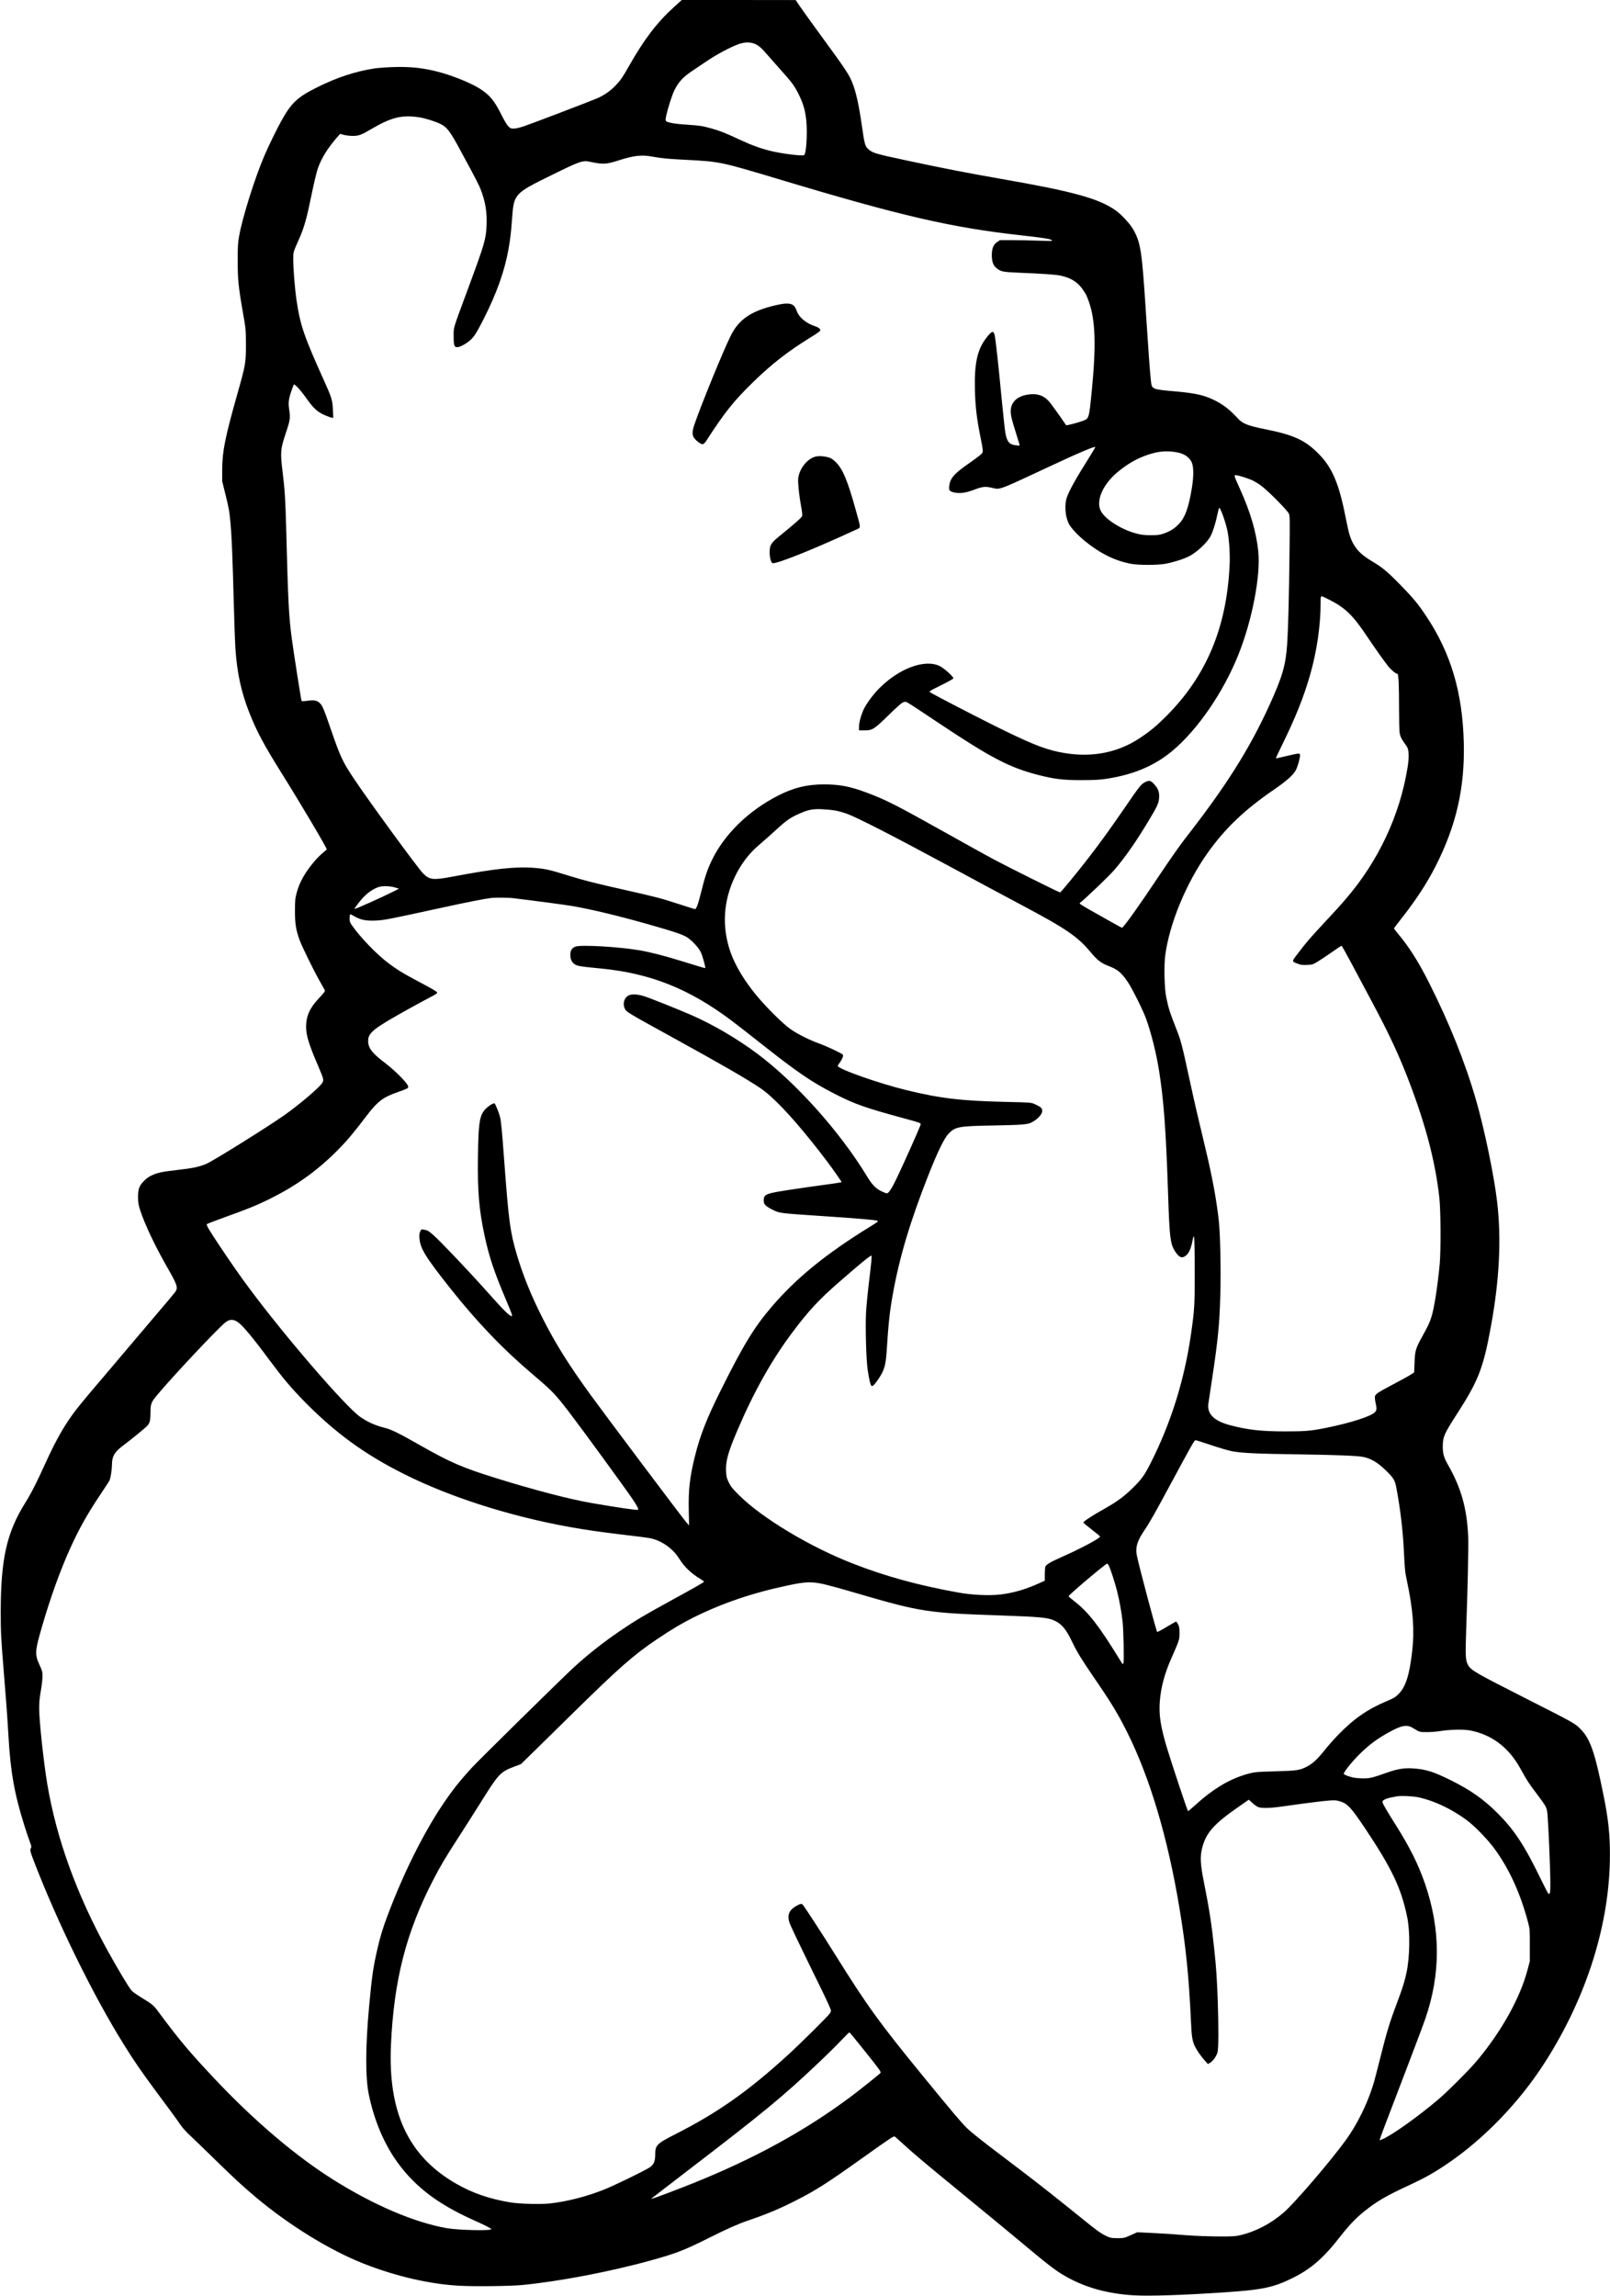 <?xml version="1.0" encoding="UTF-8" standalone="yes"?>
<svg version="1.0" xmlns="http://www.w3.org/2000/svg" width="1878pt" height="2678pt" viewBox="0 0 2504 3571" preserveAspectRatio="xMidYMid meet">
  <g transform="translate(0,3571) scale(0.1,-0.1)" fill="#000000" stroke="none">
    <path d="M10484 35602 c-268 -243 -464 -501 -700 -916 -102 -181 -131 -222
-203 -298 -85 -90 -176 -154 -286 -204 -93 -41 -1038 -402 -1153 -440 -61 -20
-123 -34 -152 -34 -43 0 -54 4 -85 36 -21 20 -65 94 -106 177 -111 222 -180
306 -330 403 -160 104 -494 234 -740 288 -198 44 -368 59 -599 53 -113 -3
-252 -13 -310 -22 -300 -47 -581 -140 -892 -295 -303 -151 -396 -238 -553
-520 -69 -123 -204 -401 -268 -551 -146 -342 -338 -954 -388 -1236 -20 -111
-23 -161 -23 -383 0 -295 11 -409 81 -810 46 -263 46 -267 47 -500 1 -280 -6
-318 -134 -770 -189 -667 -235 -895 -235 -1175 l0 -180 47 -190 c58 -233 64
-269 83 -470 18 -203 31 -513 50 -1228 8 -313 20 -637 26 -720 25 -374 91
-675 215 -989 118 -299 230 -507 509 -953 282 -450 695 -1147 695 -1173 0 -6
-26 -31 -57 -55 -32 -25 -89 -81 -128 -127 -150 -175 -238 -330 -282 -498 -23
-87 -26 -116 -26 -277 -1 -202 15 -298 73 -459 38 -102 218 -471 313 -637 35
-63 69 -124 76 -136 10 -20 2 -31 -89 -128 -144 -153 -200 -279 -200 -445 0
-133 43 -274 187 -608 89 -210 92 -220 63 -266 -44 -72 -359 -339 -590 -502
-266 -187 -1105 -710 -1212 -756 -110 -46 -206 -67 -443 -94 -247 -28 -310
-41 -408 -86 -49 -23 -84 -48 -126 -93 -71 -76 -86 -123 -85 -255 1 -78 7
-113 34 -195 70 -216 231 -555 411 -870 166 -289 180 -331 136 -396 -13 -19
-167 -203 -343 -409 -176 -206 -366 -431 -424 -500 -58 -69 -181 -215 -275
-325 -450 -527 -520 -615 -630 -780 -112 -167 -224 -377 -344 -641 -145 -319
-223 -473 -320 -629 -288 -461 -380 -872 -381 -1695 0 -313 6 -432 50 -960 34
-412 55 -698 70 -965 32 -563 92 -903 247 -1395 30 -96 68 -211 85 -254 25
-63 28 -83 19 -98 -19 -30 -13 -54 45 -206 369 -959 920 -2083 1399 -2851 161
-258 277 -428 495 -721 275 -370 329 -444 387 -530 29 -42 91 -112 143 -159
50 -46 218 -208 373 -360 321 -314 451 -434 657 -607 517 -434 1147 -822 1670
-1029 505 -199 1035 -322 1498 -346 238 -13 785 -6 967 11 575 55 1378 208
2010 384 395 109 515 156 915 356 268 134 443 212 585 260 299 102 493 183
745 311 316 160 489 270 1040 663 475 338 490 347 510 333 10 -7 73 -64 141
-126 143 -131 326 -286 839 -706 463 -379 922 -758 1210 -999 124 -104 277
-223 341 -265 338 -224 722 -344 1190 -371 237 -14 770 4 1394 46 594 39 768
75 1060 219 294 144 487 311 752 652 132 169 242 285 367 385 198 160 342 244
710 414 229 107 362 180 556 310 585 389 1149 971 1551 1601 653 1022 1009
2162 1009 3227 0 325 -25 555 -101 931 -135 668 -206 873 -359 1025 -88 88
-86 87 -870 485 -782 397 -836 429 -880 515 -37 72 -40 139 -25 563 24 666 37
1284 30 1432 -19 435 -110 756 -314 1113 -63 110 -81 173 -81 281 0 153 20
198 225 516 330 512 406 709 524 1355 133 728 165 1368 95 1950 -48 404 -195
1113 -325 1565 -168 585 -419 1210 -735 1835 -165 327 -303 544 -478 755 -36
44 -66 82 -66 85 0 3 48 66 106 140 242 308 402 554 542 827 321 630 456 1219
439 1918 -19 783 -200 1395 -583 1970 -129 194 -202 282 -404 489 -207 211
-281 272 -443 368 -194 114 -286 222 -346 406 -11 34 -39 158 -62 275 -103
528 -210 779 -424 993 -208 209 -382 289 -826 378 -272 55 -350 86 -423 165
-124 135 -225 215 -356 281 -165 82 -294 113 -595 140 -398 36 -389 32 -405
170 -13 108 -42 508 -80 1100 -60 930 -80 1055 -201 1262 -49 83 -178 222
-265 284 -260 186 -663 297 -1791 493 -541 95 -851 155 -1480 289 -482 103
-517 114 -585 179 -44 43 -54 81 -92 348 -50 350 -96 554 -161 706 -47 110
-125 225 -465 689 -155 212 -309 426 -343 477 l-62 92 -886 1 -886 0 -119
-108z m1287 -589 c33 -18 79 -59 118 -104 35 -41 132 -150 215 -243 217 -242
250 -287 317 -421 74 -151 105 -259 120 -422 18 -198 -2 -504 -34 -525 -27
-19 -361 23 -532 67 -159 40 -284 86 -480 177 -202 95 -301 134 -423 168 -142
40 -193 48 -377 60 -178 10 -312 32 -334 55 -13 13 -12 24 3 97 23 106 91 318
124 383 67 133 134 206 278 302 49 33 153 102 230 155 152 103 375 221 495
263 103 36 203 32 280 -12z m-5256 -1127 c93 -14 240 -59 335 -104 98 -46 153
-118 305 -402 37 -69 116 -215 176 -325 59 -110 121 -234 138 -275 79 -199
107 -365 98 -579 -10 -215 -30 -283 -292 -991 -238 -642 -220 -582 -220 -730
0 -144 9 -170 56 -170 41 0 139 53 202 109 64 58 97 111 211 334 202 399 325
746 385 1087 28 160 39 254 56 487 27 364 38 377 600 653 459 226 496 239 614
213 198 -42 247 -40 438 21 239 77 359 91 523 61 171 -30 214 -34 511 -50 555
-29 544 -27 1504 -315 1856 -558 2649 -741 3725 -860 344 -38 461 -57 480 -76
13 -14 -9 -14 -210 -7 -124 4 -309 8 -411 8 l-186 0 -42 -28 c-61 -40 -84 -97
-85 -207 0 -101 23 -163 76 -203 67 -52 96 -58 332 -68 383 -16 579 -29 656
-45 159 -33 266 -98 343 -206 56 -79 68 -102 105 -208 99 -283 112 -675 43
-1375 -43 -435 -43 -434 -134 -469 -89 -33 -260 -77 -266 -69 -85 127 -231
330 -264 368 -87 98 -194 132 -342 106 -162 -28 -255 -122 -255 -257 0 -66 14
-124 80 -334 26 -85 51 -166 55 -179 7 -24 7 -24 -49 -18 -108 11 -145 54
-170 199 -8 46 -33 277 -56 513 -50 528 -97 957 -111 1008 -5 21 -17 41 -25
44 -19 7 -63 -34 -120 -114 -128 -178 -171 -391 -161 -793 7 -259 28 -438 88
-737 33 -162 39 -209 31 -228 -13 -28 -61 -66 -235 -188 -212 -149 -272 -220
-284 -341 -7 -65 6 -80 84 -97 86 -17 173 -5 296 41 135 51 174 56 271 36 156
-32 58 -68 995 368 391 183 614 276 627 263 2 -2 -70 -123 -161 -268 -177
-281 -277 -471 -294 -557 -25 -120 -5 -281 46 -374 37 -68 142 -179 256 -271
229 -185 449 -294 695 -344 121 -25 430 -25 557 0 132 26 280 74 365 118 113
59 264 199 323 300 34 59 81 200 107 329 13 58 26 111 30 119 15 28 111 -239
135 -377 25 -141 37 -349 30 -502 -44 -979 -362 -1737 -992 -2365 -146 -146
-244 -227 -398 -330 -367 -246 -798 -320 -1271 -220 -239 50 -460 141 -1014
416 -330 165 -935 479 -981 510 -23 16 -20 18 166 110 104 52 191 100 193 107
7 23 -142 158 -212 192 -228 113 -626 -32 -935 -340 -95 -94 -194 -227 -244
-325 -41 -83 -77 -210 -77 -276 l0 -59 80 0 c132 0 153 14 401 257 99 97 180
169 202 178 35 14 40 14 76 -5 21 -10 236 -151 477 -313 818 -546 1109 -698
1559 -812 252 -64 383 -79 675 -79 200 1 271 5 385 22 419 65 744 203 1020
434 392 328 792 910 1026 1495 213 531 348 1228 310 1602 -31 305 -121 613
-287 980 -89 196 -94 211 -66 211 36 0 196 -50 267 -84 39 -18 106 -61 150
-96 113 -89 386 -367 409 -415 18 -38 19 -65 12 -630 -7 -662 -21 -1176 -36
-1400 -23 -335 -74 -509 -277 -955 -314 -687 -673 -1256 -1312 -2075 -73 -93
-247 -341 -386 -550 -322 -484 -572 -835 -595 -835 -6 0 -208 113 -503 280
-128 73 -163 97 -153 105 74 55 460 424 533 510 169 195 341 441 532 760 145
240 165 285 169 371 5 86 -15 140 -77 207 -54 59 -78 64 -141 32 -62 -31 -89
-65 -324 -409 -216 -314 -389 -554 -562 -776 -190 -246 -425 -530 -436 -530
-19 0 -814 397 -1046 521 -125 68 -447 246 -716 397 -788 441 -945 521 -1241
632 -261 98 -426 130 -668 130 -266 0 -471 -50 -715 -174 -462 -236 -837 -602
-1032 -1008 -72 -151 -107 -256 -166 -496 -44 -179 -74 -262 -95 -262 -5 0
-112 33 -237 74 -288 94 -376 117 -817 216 -519 117 -660 153 -914 231 -295
92 -358 106 -526 120 -292 24 -620 -11 -1285 -137 -295 -56 -352 -49 -452 53
-87 90 -842 1124 -1065 1458 -189 284 -215 340 -368 781 -108 315 -130 367
-170 407 -44 43 -90 52 -191 38 -48 -7 -90 -9 -94 -4 -7 8 -124 755 -155 988
-44 341 -55 547 -85 1700 -12 450 -21 592 -55 872 -39 313 -34 360 55 623 58
172 66 222 50 327 -19 124 -15 172 24 291 20 59 40 113 45 120 11 18 107 -88
199 -218 99 -141 165 -204 264 -249 46 -21 98 -41 117 -45 l34 -6 -6 122 c-6
153 -18 193 -144 471 -306 678 -366 854 -422 1239 -26 173 -51 490 -51 632 0
121 -6 99 98 336 73 166 113 308 186 668 36 176 80 359 97 408 54 155 146 307
282 466 l66 76 58 -16 c32 -8 94 -16 138 -16 94 0 134 15 295 110 305 179 472
220 735 180z m11767 -5207 c125 -19 207 -70 250 -153 35 -67 36 -224 4 -416
-51 -300 -103 -446 -198 -547 -68 -72 -136 -116 -235 -150 -69 -24 -93 -27
-203 -27 -94 0 -146 5 -211 22 -242 60 -505 226 -570 359 -76 156 33 407 257
595 158 133 306 218 483 277 151 51 278 63 423 40z m2383 -2292 c256 -127 378
-245 605 -587 110 -164 258 -374 321 -452 48 -60 119 -118 144 -118 17 0 25
-178 25 -549 0 -168 4 -334 9 -368 9 -60 31 -102 107 -206 39 -53 44 -164 15
-342 -121 -741 -454 -1449 -955 -2032 -100 -117 -159 -181 -385 -424 -168
-180 -246 -271 -365 -429 -99 -129 -99 -122 3 -161 45 -17 72 -20 141 -17 82
4 89 6 170 55 47 29 146 95 220 147 74 53 140 96 145 96 6 0 69 -112 141 -248
72 -136 221 -413 329 -617 277 -517 435 -858 598 -1291 252 -668 393 -1218
454 -1764 22 -206 25 -816 5 -1035 -33 -346 -85 -680 -128 -816 -29 -91 -55
-148 -145 -309 -100 -181 -112 -221 -118 -400 l-6 -155 -55 -36 c-30 -20 -147
-85 -260 -144 -250 -132 -286 -156 -295 -194 -3 -15 1 -59 9 -95 22 -93 20
-119 -9 -150 -59 -64 -373 -165 -745 -241 -248 -51 -337 -58 -650 -58 -370 0
-577 23 -846 93 -260 67 -372 176 -350 338 4 26 29 193 56 372 93 613 118 868
130 1322 11 410 -1 952 -25 1165 -37 327 -100 664 -201 1088 -139 579 -168
706 -254 1100 -120 552 -130 592 -204 780 -98 249 -123 325 -157 494 -29 136
-37 491 -16 651 66 497 327 1127 660 1595 274 384 573 670 1032 984 190 130
298 226 338 300 29 52 67 185 67 233 0 37 -10 37 -211 -11 -90 -22 -165 -38
-166 -37 -2 2 48 108 111 237 198 405 321 714 417 1043 108 372 169 781 169
1139 0 126 -10 122 125 54z m-7677 -3283 c45 -8 129 -31 185 -51 158 -58 708
-339 1557 -797 426 -230 948 -511 1160 -623 699 -371 871 -489 1081 -742 97
-116 155 -160 263 -202 150 -57 209 -106 311 -259 68 -103 230 -428 279 -561
80 -220 161 -542 205 -824 71 -450 105 -916 136 -1835 26 -790 35 -859 131
-991 44 -60 81 -76 122 -55 63 32 101 105 128 243 17 84 18 86 27 53 4 -19 9
-253 9 -520 1 -520 -4 -604 -58 -980 -104 -721 -315 -1392 -635 -2020 -86
-169 -131 -233 -254 -356 -131 -133 -256 -227 -431 -325 -210 -117 -354 -211
-354 -230 0 -4 59 -54 130 -109 72 -55 130 -104 130 -108 0 -27 -300 -187
-580 -311 -186 -82 -258 -123 -271 -158 -5 -13 -9 -68 -9 -121 l0 -97 -98 -44
c-205 -93 -397 -148 -594 -171 -170 -20 -436 -8 -643 29 -619 110 -1145 254
-1655 454 -665 259 -1410 707 -1766 1062 -101 100 -127 133 -159 197 -33 68
-38 88 -43 171 -8 158 31 301 175 637 264 617 535 1098 865 1538 243 323 407
500 706 761 353 308 505 432 516 421 7 -7 -4 -125 -32 -353 -24 -193 -47 -427
-53 -538 -11 -234 3 -735 26 -884 24 -161 45 -246 63 -252 17 -7 50 28 108
114 87 131 110 208 124 424 30 458 47 616 95 883 102 577 273 1147 561 1876
140 352 239 555 306 626 104 110 158 120 698 129 433 8 532 15 591 46 99 50
169 126 169 185 0 38 -24 59 -116 101 -56 25 -58 26 -418 34 -725 16 -1046 54
-1583 185 -423 103 -1063 329 -1063 375 0 6 11 25 24 42 44 60 68 117 55 133
-18 22 -241 127 -369 174 -164 60 -340 149 -450 227 -115 82 -361 326 -514
508 -195 233 -341 475 -416 690 -135 387 -111 793 70 1170 96 199 218 359 375
493 55 46 165 143 244 216 192 176 237 207 401 279 121 53 201 68 335 61 66
-3 157 -12 203 -20z m-6838 -1199 l55 -17 -70 -36 c-192 -97 -614 -286 -622
-278 -2 2 23 40 57 84 99 132 200 213 315 255 61 21 182 18 265 -8z m1835
-165 c254 -30 807 -103 910 -121 290 -49 719 -152 1185 -284 405 -115 542
-161 610 -206 80 -54 177 -160 211 -232 25 -54 75 -234 67 -243 -4 -4 -95 23
-378 111 -252 78 -479 136 -640 164 -334 57 -924 90 -1004 57 -52 -22 -76 -60
-76 -123 0 -65 18 -112 55 -141 46 -37 74 -42 433 -77 765 -76 1364 -316 2022
-811 80 -60 273 -211 430 -335 592 -468 806 -615 1175 -804 311 -159 471 -215
1097 -385 205 -55 238 -67 238 -85 0 -14 -103 -250 -255 -585 -175 -386 -233
-490 -275 -490 -9 0 -49 16 -88 35 -84 43 -141 102 -215 225 -420 694 -1106
1461 -1711 1913 -320 238 -691 455 -1041 607 -199 86 -624 256 -715 285 -108
34 -201 38 -251 9 -63 -37 -87 -127 -53 -200 26 -54 36 -60 779 -469 699 -384
1116 -625 1325 -765 192 -129 468 -416 811 -845 170 -213 298 -382 392 -520
l68 -100 -27 -7 c-14 -4 -130 -21 -257 -38 -128 -17 -335 -47 -462 -66 -447
-67 -467 -75 -467 -181 0 -54 29 -83 133 -136 116 -58 95 -55 794 -102 557
-37 806 -59 842 -72 18 -7 2 -20 -115 -92 -682 -420 -1141 -793 -1522 -1236
-280 -326 -448 -601 -803 -1315 -218 -437 -321 -701 -403 -1034 -77 -313 -99
-512 -92 -831 l5 -230 -44 49 c-51 57 -1250 1653 -1492 1986 -337 464 -543
794 -741 1185 -180 355 -306 666 -405 1000 -100 340 -123 508 -190 1405 -41
553 -51 655 -70 732 -18 72 -75 208 -87 208 -35 0 -131 -71 -167 -124 -66 -97
-81 -214 -88 -701 -8 -541 16 -828 103 -1234 72 -334 147 -559 338 -1009 92
-219 100 -242 82 -242 -32 0 -125 93 -379 378 -287 322 -729 788 -838 883 -76
66 -90 74 -147 84 -42 7 -42 6 -58 -32 -12 -28 -15 -56 -11 -103 13 -160 94
-291 481 -780 419 -528 819 -945 1291 -1345 283 -239 341 -299 542 -560 203
-265 891 -1208 1000 -1370 77 -116 97 -155 85 -167 -10 -10 -292 31 -712 103
-340 58 -886 200 -1479 384 -539 167 -719 245 -1196 515 -334 190 -444 244
-544 270 -156 39 -267 89 -387 171 -227 157 -1162 1240 -1726 1999 -152 204
-279 387 -458 655 -175 262 -216 333 -203 346 6 6 122 50 259 100 397 143 526
196 744 305 391 196 714 428 1015 729 148 148 268 289 443 521 189 251 270
315 507 398 151 54 159 58 163 80 8 40 -182 237 -360 373 -204 155 -263 232
-263 344 0 127 82 192 627 495 133 74 289 158 345 187 62 31 103 58 103 67 0
15 -71 57 -345 202 -200 107 -278 155 -414 257 -178 132 -444 408 -569 590
-32 47 -37 60 -36 108 1 30 4 57 8 60 4 4 23 -3 44 -16 114 -68 190 -85 353
-79 134 6 185 16 1048 204 371 81 625 131 746 147 61 8 273 7 350 -3z m-4293
-6589 c74 -47 227 -229 499 -596 202 -272 331 -426 519 -619 490 -503 954
-843 1579 -1155 710 -356 1639 -653 2566 -820 259 -47 478 -78 845 -122 184
-21 362 -44 394 -50 187 -33 368 -158 471 -324 78 -125 182 -224 323 -310 34
-21 62 -41 62 -45 0 -9 -156 -98 -480 -275 -460 -252 -586 -327 -830 -493
-259 -176 -514 -378 -730 -578 -186 -172 -1455 -1421 -1565 -1540 -200 -217
-316 -365 -474 -601 -298 -449 -604 -1066 -841 -1698 -78 -206 -118 -339 -165
-545 -62 -271 -82 -409 -125 -875 -58 -631 -59 -1105 -5 -1370 76 -369 212
-707 394 -982 276 -414 642 -705 1216 -964 200 -90 295 -138 295 -149 0 -29
-511 -17 -695 15 -501 89 -1128 356 -1755 749 -588 368 -1243 925 -1856 1577
-385 409 -545 600 -840 997 -114 154 -98 141 -327 283 -48 29 -103 70 -122 89
-35 36 -233 367 -381 637 -475 866 -786 1726 -929 2570 -57 341 -126 980 -127
1178 0 98 6 167 26 278 14 82 26 182 26 224 0 69 -4 85 -46 177 -76 166 -73
216 38 596 131 452 284 876 435 1210 143 316 267 536 473 845 70 105 133 201
140 214 18 34 39 166 40 242 0 139 39 206 179 310 133 100 329 260 369 302 42
43 51 84 52 216 0 125 11 153 102 262 235 283 942 1035 1061 1130 64 51 120
54 189 10z m15156 -1921 c134 -45 276 -86 327 -94 160 -27 378 -37 1013 -46
612 -9 936 -22 1019 -41 117 -25 216 -84 332 -194 136 -131 156 -162 180 -290
60 -318 101 -659 116 -976 13 -279 18 -330 46 -459 97 -455 121 -769 84 -1095
-42 -376 -101 -561 -213 -673 -48 -48 -75 -65 -172 -105 -314 -133 -520 -275
-771 -534 -64 -66 -160 -174 -212 -241 -112 -139 -176 -198 -268 -247 -112
-59 -152 -65 -494 -75 -284 -8 -318 -11 -407 -34 -295 -78 -547 -227 -853
-504 -49 -45 -93 -82 -97 -82 -8 0 -252 732 -327 981 -101 337 -129 517 -112
731 18 219 74 428 180 668 122 276 126 287 126 390 0 80 -4 102 -23 138 -12
23 -26 42 -30 42 -4 0 -70 -38 -147 -84 -77 -47 -143 -81 -147 -78 -16 16
-303 1097 -320 1208 -18 117 14 215 122 374 81 119 162 263 432 765 319 591
344 635 364 635 8 0 121 -36 252 -80z m-1604 -1868 c28 -54 97 -267 131 -402
38 -153 69 -328 85 -475 15 -135 24 -614 13 -643 -9 -22 -12 -20 -48 40 -328
535 -493 750 -709 918 -53 41 -96 79 -96 83 0 21 576 507 600 507 5 0 16 -13
24 -28z m-4454 -286 c63 -13 310 -80 547 -150 979 -286 1089 -303 2208 -341
632 -22 749 -33 852 -79 115 -53 183 -133 275 -326 75 -157 154 -287 328 -540
278 -404 386 -582 530 -870 355 -709 633 -1643 814 -2735 103 -620 148 -1071
181 -1800 9 -196 21 -270 55 -344 33 -69 94 -157 163 -235 l44 -49 37 22 c44
28 94 98 112 159 17 55 18 392 4 802 -12 341 -24 520 -56 818 -40 378 -75 603
-156 1012 -60 300 -66 414 -29 554 61 232 180 366 556 628 l168 117 59 -54
c34 -31 74 -58 96 -64 61 -18 201 -12 379 14 300 44 636 86 730 92 79 5 102 3
165 -17 108 -35 165 -98 375 -410 420 -629 565 -932 659 -1384 48 -234 43
-620 -11 -871 -29 -135 -60 -233 -137 -440 -129 -342 -168 -473 -275 -900 -41
-165 -88 -345 -105 -399 -93 -300 -248 -615 -422 -856 -230 -320 -798 -983
-969 -1131 -203 -176 -438 -298 -682 -355 -68 -16 -119 -19 -335 -18 -140 1
-354 8 -475 17 -121 10 -251 19 -290 22 -38 3 -166 10 -284 16 l-214 10 -102
-46 c-97 -43 -108 -46 -193 -46 -104 0 -129 5 -197 39 -77 38 -145 87 -330
237 -380 308 -714 572 -955 755 -140 107 -376 286 -525 399 -148 113 -306 241
-351 286 -87 87 -223 248 -675 800 -689 843 -869 1092 -1374 1901 -192 308
-456 714 -499 768 -19 23 -43 18 -116 -26 -100 -61 -129 -139 -91 -254 12 -36
136 -298 275 -582 260 -529 324 -662 356 -743 18 -45 18 -47 -1 -80 -27 -45
-447 -461 -674 -668 -607 -552 -1078 -883 -1730 -1214 -294 -150 -315 -171
-315 -321 0 -103 -24 -156 -89 -198 -87 -56 -556 -284 -711 -345 -273 -108
-576 -185 -838 -214 -141 -15 -468 -7 -605 15 -328 53 -600 146 -856 294 -740
426 -1059 1106 -1011 2159 45 1003 236 1749 654 2558 117 227 188 346 394 665
91 140 241 376 333 523 301 482 317 498 557 588 l83 31 252 246 c139 136 396
389 572 562 699 688 935 895 1296 1137 236 158 376 241 557 332 454 227 927
388 1492 506 251 53 346 57 520 21z m9185 -2242 c109 -66 103 -64 220 -64 60
0 153 7 205 16 158 25 360 29 464 10 335 -64 599 -262 778 -584 115 -206 132
-233 251 -390 166 -222 166 -221 177 -349 14 -168 40 -776 43 -1000 2 -199 -3
-232 -30 -215 -7 4 -57 100 -111 212 -262 541 -419 780 -691 1050 -212 210
-411 349 -712 499 -269 134 -390 173 -589 186 -132 10 -240 -7 -395 -61 -241
-85 -279 -94 -384 -94 -53 0 -125 7 -161 15 -72 17 -140 44 -140 56 0 29 124
184 239 299 145 144 259 231 431 329 224 127 308 145 405 85z m85 -1078 c261
-55 568 -206 801 -394 107 -86 291 -280 379 -400 232 -315 406 -695 527 -1152
27 -102 28 -113 27 -355 l0 -250 -37 -138 c-116 -433 -396 -939 -776 -1397
-119 -144 -448 -474 -606 -609 -308 -263 -718 -556 -869 -621 l-48 -20 7 27
c7 28 45 129 433 1143 121 316 243 641 271 723 240 696 239 1387 -4 2095 -102
298 -237 570 -453 912 -130 206 -201 327 -208 354 -5 21 0 29 26 44 17 11 57
25 88 31 31 7 77 16 102 21 62 13 249 5 340 -14z m-8626 -3927 c239 -298 271
-343 261 -359 -9 -15 -327 -269 -472 -377 -707 -527 -1494 -958 -2448 -1341
-243 -97 -574 -223 -625 -236 l-25 -7 21 18 c12 10 251 193 530 408 1212 928
1495 1162 2064 1701 124 117 278 270 343 339 65 69 122 125 127 125 5 0 106
-122 224 -271z"/>
    <path d="M12070 30964 c-379 -87 -572 -215 -699 -464 -110 -213 -477 -1112
-575 -1404 -44 -132 -31 -189 60 -258 71 -55 85 -52 141 35 277 428 415 601
719 897 287 279 537 474 888 691 77 47 144 93 150 102 15 24 -16 53 -78 73
-135 44 -245 134 -281 229 -27 72 -45 96 -82 111 -46 20 -123 16 -243 -12z"/>
    <path d="M12691 28610 c-132 -28 -261 -189 -277 -345 -6 -67 15 -270 47 -440
12 -62 19 -125 15 -139 -6 -24 -103 -111 -363 -322 -121 -99 -143 -135 -143
-240 0 -95 24 -174 51 -174 93 0 660 229 1282 517 92 43 92 3 1 331 -122 437
-195 611 -299 718 -44 45 -73 65 -110 77 -65 21 -149 28 -204 17z"/>
  </g>
</svg>